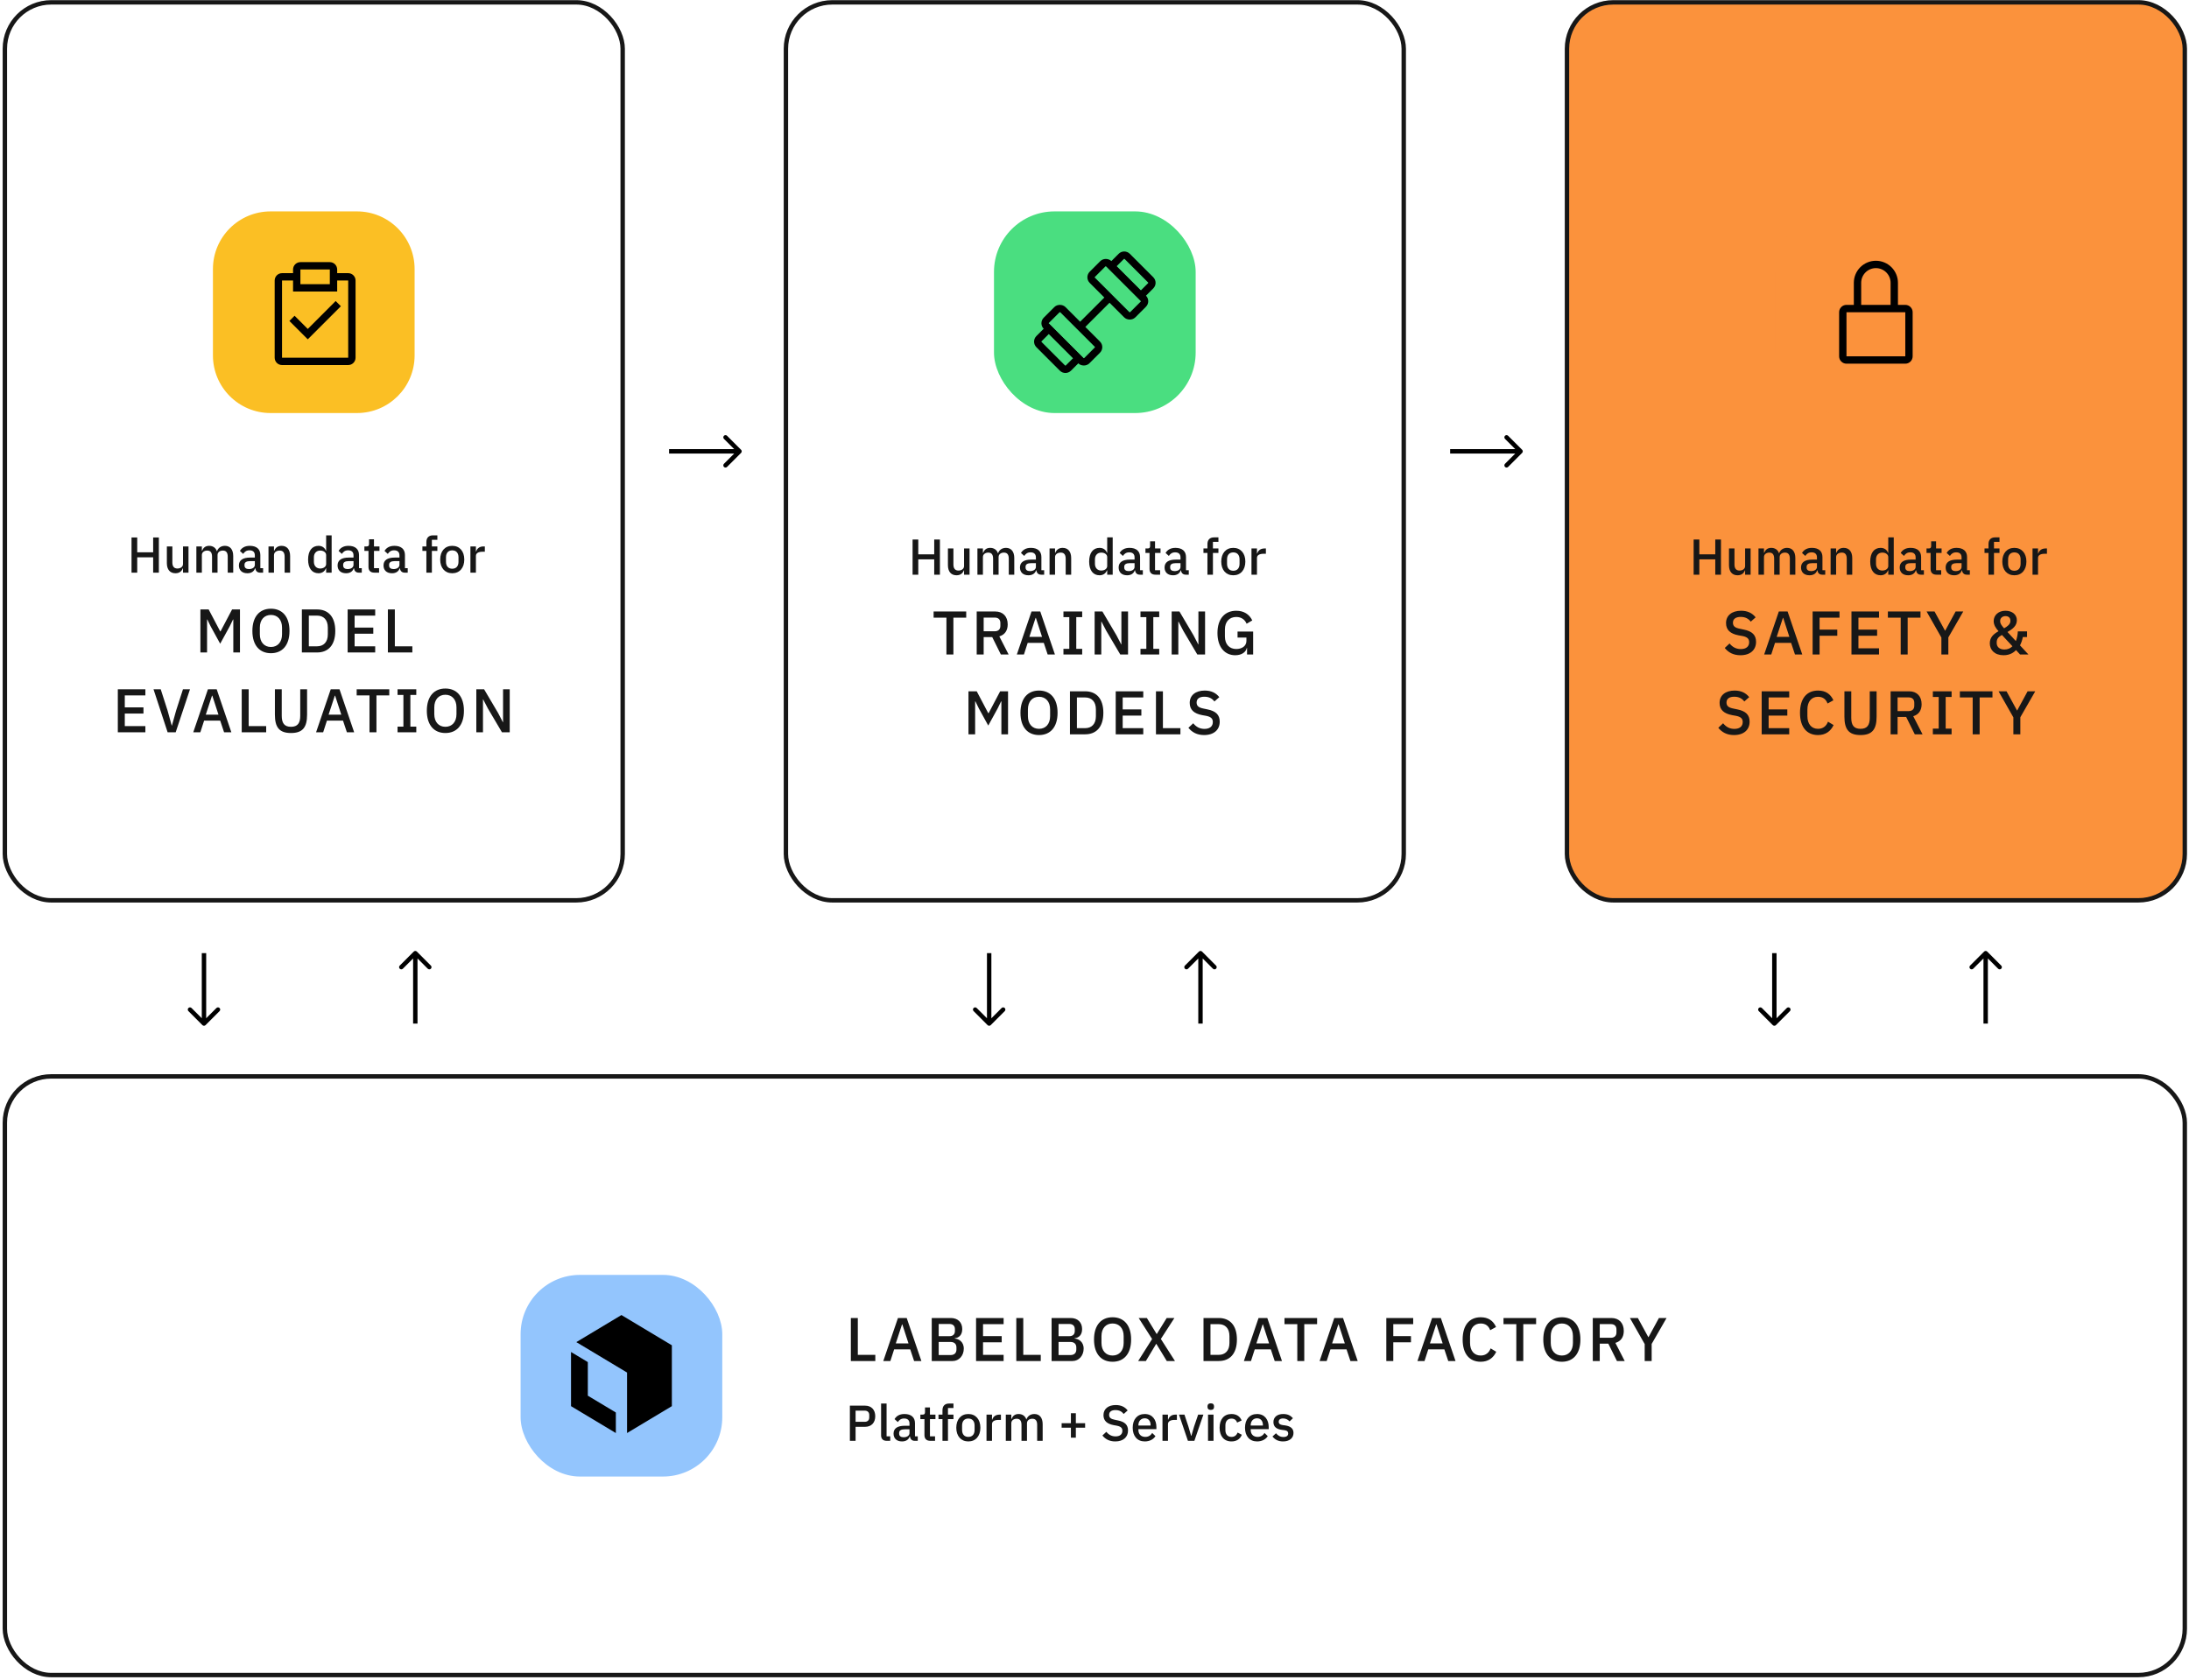 <svg width="521" height="400" viewBox="0 0 521 400" fill="none" xmlns="http://www.w3.org/2000/svg">
<rect x="1.157" y="0.561" width="147.046" height="213.759" rx="11.043" stroke="#171717" stroke-width="1.048"/>
<path d="M84.96 50.324H64.4C56.822 50.324 50.68 56.466 50.68 64.043V84.603C50.68 92.181 56.822 98.323 64.4 98.323H84.96C92.537 98.323 98.68 92.181 98.68 84.603V64.043C98.68 56.466 92.537 50.324 84.96 50.324Z" fill="#FBBF24"/>
<path fill-rule="evenodd" clip-rule="evenodd" d="M80.25 65.025H82.875C83.339 65.025 83.784 65.209 84.112 65.537C84.441 65.865 84.625 66.311 84.625 66.775V85.15C84.625 85.614 84.441 86.059 84.112 86.387C83.784 86.715 83.339 86.9 82.875 86.9H67.125C66.661 86.9 66.216 86.715 65.887 86.387C65.559 86.059 65.375 85.614 65.375 85.15V66.775C65.375 66.311 65.559 65.865 65.887 65.537C66.216 65.209 66.661 65.025 67.125 65.025H69.75V64.15C69.75 63.685 69.934 63.24 70.262 62.912C70.591 62.584 71.036 62.4 71.5 62.4H78.5C78.964 62.4 79.409 62.584 79.737 62.912C80.066 63.24 80.25 63.685 80.25 64.15V65.025ZM78.5 64.15H71.5V67.65H78.5V64.15ZM67.125 85.15H82.875V66.775H80.25V69.4H69.75V66.775H67.125V85.15ZM70.109 75.166L73.25 78.307L79.891 71.657L81.125 72.9L73.25 80.775L68.875 76.4L70.109 75.166Z" fill="black"/>
<path d="M36.453 136.317V132.669H32.661V136.317H31.305V127.941H32.661V131.469H36.453V127.941H37.809V136.317H36.453ZM43.555 136.317V135.285H43.507C43.279 135.897 42.787 136.461 41.755 136.461C40.471 136.461 39.715 135.585 39.715 134.049V130.077H41.023V133.881C41.023 134.829 41.419 135.333 42.223 135.333C42.895 135.333 43.555 134.985 43.555 134.253V130.077H44.863V136.317H43.555ZM48.044 136.317H46.736V130.077H48.044V131.109H48.104C48.356 130.461 48.824 129.933 49.772 129.933C50.612 129.933 51.32 130.341 51.62 131.205H51.656C51.884 130.509 52.532 129.933 53.54 129.933C54.776 129.933 55.508 130.821 55.508 132.357V136.317H54.2V132.513C54.2 131.553 53.84 131.061 53.048 131.061C52.388 131.061 51.776 131.409 51.776 132.129V136.317H50.468V132.513C50.468 131.541 50.096 131.061 49.328 131.061C48.68 131.061 48.044 131.409 48.044 132.129V136.317ZM62.622 136.317H61.89C61.206 136.317 60.846 135.885 60.762 135.273H60.702C60.462 136.053 59.79 136.461 58.878 136.461C57.594 136.461 56.862 135.729 56.862 134.601C56.862 133.365 57.786 132.729 59.526 132.729H60.654V132.201C60.654 131.445 60.246 131.001 59.37 131.001C58.638 131.001 58.194 131.361 57.882 131.853L57.102 131.145C57.51 130.449 58.242 129.933 59.454 129.933C61.062 129.933 61.962 130.725 61.962 132.117V135.249H62.622V136.317ZM59.25 135.465C60.054 135.465 60.654 135.081 60.654 134.469V133.569H59.55C58.638 133.569 58.194 133.869 58.194 134.409V134.625C58.194 135.177 58.602 135.465 59.25 135.465ZM65.212 136.317H63.904V130.077H65.212V131.109H65.272C65.536 130.437 66.064 129.933 67.024 129.933C68.296 129.933 69.052 130.821 69.052 132.357V136.317H67.744V132.525C67.744 131.553 67.372 131.061 66.568 131.061C65.884 131.061 65.212 131.409 65.212 132.141V136.317ZM77.625 136.317V135.285H77.565C77.301 136.017 76.641 136.461 75.813 136.461C74.241 136.461 73.329 135.249 73.329 133.197C73.329 131.145 74.241 129.933 75.813 129.933C76.641 129.933 77.301 130.365 77.565 131.109H77.625V127.437H78.933V136.317H77.625ZM76.209 135.333C77.001 135.333 77.625 134.901 77.625 134.265V132.129C77.625 131.493 77.001 131.061 76.209 131.061C75.309 131.061 74.709 131.697 74.709 132.657V133.737C74.709 134.697 75.309 135.333 76.209 135.333ZM86.106 136.317H85.374C84.691 136.317 84.331 135.885 84.246 135.273H84.186C83.947 136.053 83.275 136.461 82.362 136.461C81.079 136.461 80.347 135.729 80.347 134.601C80.347 133.365 81.27 132.729 83.01 132.729H84.138V132.201C84.138 131.445 83.731 131.001 82.855 131.001C82.123 131.001 81.678 131.361 81.367 131.853L80.587 131.145C80.995 130.449 81.727 129.933 82.939 129.933C84.546 129.933 85.447 130.725 85.447 132.117V135.249H86.106V136.317ZM82.734 135.465C83.538 135.465 84.138 135.081 84.138 134.469V133.569H83.034C82.123 133.569 81.678 133.869 81.678 134.409V134.625C81.678 135.177 82.087 135.465 82.734 135.465ZM90.221 136.317H89.081C88.181 136.317 87.701 135.813 87.701 134.961V131.145H86.729V130.077H87.257C87.689 130.077 87.833 129.897 87.833 129.465V128.373H89.009V130.077H90.317V131.145H89.009V135.249H90.221V136.317ZM97.04 136.317H96.308C95.624 136.317 95.264 135.885 95.18 135.273H95.12C94.88 136.053 94.208 136.461 93.296 136.461C92.012 136.461 91.28 135.729 91.28 134.601C91.28 133.365 92.204 132.729 93.944 132.729H95.072V132.201C95.072 131.445 94.664 131.001 93.788 131.001C93.056 131.001 92.612 131.361 92.3 131.853L91.52 131.145C91.928 130.449 92.66 129.933 93.872 129.933C95.48 129.933 96.38 130.725 96.38 132.117V135.249H97.04V136.317ZM93.668 135.465C94.472 135.465 95.072 135.081 95.072 134.469V133.569H93.968C93.056 133.569 92.612 133.869 92.612 134.409V134.625C92.612 135.177 93.02 135.465 93.668 135.465ZM101.482 136.317V131.145H100.534V130.077H101.482V129.045C101.482 128.037 102.022 127.437 103.066 127.437H104.098V128.505H102.79V130.077H104.098V131.145H102.79V136.317H101.482ZM107.637 136.461C105.897 136.461 104.769 135.189 104.769 133.197C104.769 131.205 105.897 129.933 107.637 129.933C109.377 129.933 110.505 131.205 110.505 133.197C110.505 135.189 109.377 136.461 107.637 136.461ZM107.637 135.381C108.525 135.381 109.125 134.829 109.125 133.725V132.669C109.125 131.565 108.525 131.013 107.637 131.013C106.749 131.013 106.149 131.565 106.149 132.669V133.725C106.149 134.829 106.749 135.381 107.637 135.381ZM113.271 136.317H111.963V130.077H113.271V131.277H113.331C113.511 130.641 114.051 130.077 115.047 130.077H115.395V131.337H114.879C113.847 131.337 113.271 131.685 113.271 132.333V136.317ZM47.697 155.317V145.077H49.662L52.406 150.285H52.494L55.237 145.077H57.115V155.317H55.53V147.483H55.457L54.65 149.141L52.406 153.234L50.161 149.141L49.354 147.483H49.281V155.317H47.697ZM64.486 155.493C61.816 155.493 60.07 153.645 60.07 150.197C60.07 146.75 61.816 144.901 64.486 144.901C67.155 144.901 68.901 146.75 68.901 150.197C68.901 153.645 67.155 155.493 64.486 155.493ZM64.486 154.011C66.07 154.011 67.126 152.867 67.126 151.004V149.39C67.126 147.527 66.07 146.383 64.486 146.383C62.901 146.383 61.845 147.527 61.845 149.39V151.004C61.845 152.867 62.901 154.011 64.486 154.011ZM71.848 155.317V145.077H75.472C78.083 145.077 79.799 146.779 79.799 150.197C79.799 153.615 78.083 155.317 75.472 155.317H71.848ZM73.506 153.85H75.472C76.998 153.85 78.024 152.867 78.024 151.019V149.376C78.024 147.527 76.998 146.544 75.472 146.544H73.506V153.85ZM89.3 155.317H82.742V145.077H89.3V146.544H84.4V149.39H88.845V150.857H84.4V153.85H89.3V155.317ZM98.142 155.317H92.318V145.077H93.976V153.85H98.142V155.317ZM34.601 174.317H28.043V164.077H34.601V165.544H29.701V168.39H34.146V169.857H29.701V172.85H34.601V174.317ZM41.817 174.317H39.895L36.536 164.077H38.252L39.88 169.138L40.863 172.703H40.922L41.919 169.138L43.548 164.077H45.22L41.817 174.317ZM55.064 174.317H53.333L52.409 171.544H48.58L47.685 174.317H45.998L49.49 164.077H51.573L55.064 174.317ZM51.998 170.121L50.532 165.603H50.458L48.977 170.121H51.998ZM63.354 174.317H57.531V164.077H59.188V172.85H63.354V174.317ZM65.429 164.077H67.057V170.385C67.057 172.116 67.659 173.011 69.258 173.011C70.857 173.011 71.458 172.116 71.458 170.385V164.077H73.087V170.121C73.087 173.114 72.06 174.493 69.258 174.493C66.456 174.493 65.429 173.114 65.429 170.121V164.077ZM84.294 174.317H82.563L81.639 171.544H77.81L76.915 174.317H75.228L78.719 164.077H80.802L84.294 174.317ZM81.228 170.121L79.761 165.603H79.688L78.206 170.121H81.228ZM87.942 174.317V165.544H84.891V164.077H92.651V165.544H89.6V174.317H87.942ZM99.081 174.317H94.621V172.967H96.014V165.427H94.621V164.077H99.081V165.427H97.672V172.967H99.081V174.317ZM106.005 174.493C103.335 174.493 101.589 172.645 101.589 169.197C101.589 165.75 103.335 163.901 106.005 163.901C108.675 163.901 110.42 165.75 110.42 169.197C110.42 172.645 108.675 174.493 106.005 174.493ZM106.005 173.011C107.589 173.011 108.645 171.867 108.645 170.004V168.39C108.645 166.527 107.589 165.383 106.005 165.383C104.42 165.383 103.364 166.527 103.364 168.39V170.004C103.364 171.867 104.42 173.011 106.005 173.011ZM119.47 174.317L116.126 168.654L114.996 166.483H114.952V174.317H113.368V164.077H115.216L118.561 169.74L119.69 171.911H119.734V164.077H121.319V174.317H119.47Z" fill="#171717"/>
<path d="M176.382 107.81C176.587 107.606 176.587 107.274 176.382 107.07L173.048 103.735C172.843 103.531 172.512 103.531 172.307 103.735C172.102 103.94 172.102 104.272 172.307 104.476L175.271 107.44L172.307 110.404C172.102 110.608 172.102 110.94 172.307 111.145C172.512 111.349 172.843 111.349 173.048 111.145L176.382 107.81ZM159.246 107.964L176.012 107.964L176.012 106.916L159.246 106.916L159.246 107.964Z" fill="black"/>
<rect x="187.055" y="0.561" width="147.047" height="213.759" rx="11.043" stroke="#171717" stroke-width="1.048"/>
<rect x="236.578" y="50.324" width="48" height="48" rx="14.4" fill="#4ADE80"/>
<rect x="259.266" y="66.011" width="5.568" height="13.612" rx="1" transform="rotate(-45 259.266 66.011)" stroke="black" stroke-width="1.75"/>
<rect x="261.891" y="82.636" width="5.568" height="13.612" rx="1" transform="rotate(135 261.891 82.636)" stroke="black" stroke-width="1.75"/>
<path d="M268.285 61.031C267.895 60.64 267.261 60.64 266.871 61.031L264.516 63.386L271.516 70.386L273.871 68.031C274.261 67.64 274.261 67.007 273.871 66.617L268.285 61.031Z" stroke="black" stroke-width="1.75"/>
<path d="M252.871 87.617C253.261 88.007 253.895 88.007 254.285 87.617L256.641 85.261L249.641 78.261L247.285 80.617C246.895 81.007 246.895 81.64 247.285 82.031L252.871 87.617Z" stroke="black" stroke-width="1.75"/>
<path d="M257.078 77.823L263.859 71.042" stroke="black" stroke-width="1.75"/>
<path d="M222.351 136.801V133.153H218.559V136.801H217.203V128.425H218.559V131.953H222.351V128.425H223.707V136.801H222.351ZM229.453 136.801V135.769H229.405C229.177 136.381 228.685 136.945 227.653 136.945C226.369 136.945 225.613 136.069 225.613 134.533V130.561H226.921V134.365C226.921 135.313 227.317 135.817 228.121 135.817C228.793 135.817 229.453 135.469 229.453 134.737V130.561H230.761V136.801H229.453ZM233.942 136.801H232.634V130.561H233.942V131.593H234.002C234.254 130.945 234.722 130.417 235.67 130.417C236.51 130.417 237.218 130.825 237.518 131.689H237.554C237.782 130.993 238.43 130.417 239.438 130.417C240.674 130.417 241.406 131.305 241.406 132.841V136.801H240.098V132.997C240.098 132.037 239.738 131.545 238.946 131.545C238.286 131.545 237.674 131.893 237.674 132.613V136.801H236.366V132.997C236.366 132.025 235.994 131.545 235.226 131.545C234.578 131.545 233.942 131.893 233.942 132.613V136.801ZM248.52 136.801H247.788C247.104 136.801 246.744 136.369 246.66 135.757H246.6C246.36 136.537 245.688 136.945 244.776 136.945C243.492 136.945 242.76 136.213 242.76 135.085C242.76 133.849 243.684 133.213 245.424 133.213H246.552V132.685C246.552 131.929 246.144 131.485 245.268 131.485C244.536 131.485 244.092 131.845 243.78 132.337L243 131.629C243.408 130.933 244.14 130.417 245.352 130.417C246.96 130.417 247.86 131.209 247.86 132.601V135.733H248.52V136.801ZM245.148 135.949C245.952 135.949 246.552 135.565 246.552 134.953V134.053H245.448C244.536 134.053 244.092 134.353 244.092 134.893V135.109C244.092 135.661 244.5 135.949 245.148 135.949ZM251.11 136.801H249.802V130.561H251.11V131.593H251.17C251.434 130.921 251.962 130.417 252.922 130.417C254.194 130.417 254.95 131.305 254.95 132.841V136.801H253.642V133.009C253.642 132.037 253.27 131.545 252.466 131.545C251.782 131.545 251.11 131.893 251.11 132.625V136.801ZM263.523 136.801V135.769H263.463C263.199 136.501 262.539 136.945 261.711 136.945C260.139 136.945 259.227 135.733 259.227 133.681C259.227 131.629 260.139 130.417 261.711 130.417C262.539 130.417 263.199 130.849 263.463 131.593H263.523V127.921H264.831V136.801H263.523ZM262.107 135.817C262.899 135.817 263.523 135.385 263.523 134.749V132.613C263.523 131.977 262.899 131.545 262.107 131.545C261.207 131.545 260.607 132.181 260.607 133.141V134.221C260.607 135.181 261.207 135.817 262.107 135.817ZM272.005 136.801H271.273C270.589 136.801 270.229 136.369 270.145 135.757H270.085C269.845 136.537 269.173 136.945 268.261 136.945C266.977 136.945 266.245 136.213 266.245 135.085C266.245 133.849 267.169 133.213 268.909 133.213H270.037V132.685C270.037 131.929 269.629 131.485 268.753 131.485C268.021 131.485 267.577 131.845 267.265 132.337L266.485 131.629C266.893 130.933 267.625 130.417 268.837 130.417C270.445 130.417 271.345 131.209 271.345 132.601V135.733H272.005V136.801ZM268.633 135.949C269.437 135.949 270.037 135.565 270.037 134.953V134.053H268.933C268.021 134.053 267.577 134.353 267.577 134.893V135.109C267.577 135.661 267.985 135.949 268.633 135.949ZM276.119 136.801H274.979C274.079 136.801 273.599 136.297 273.599 135.445V131.629H272.627V130.561H273.155C273.587 130.561 273.731 130.381 273.731 129.949V128.857H274.907V130.561H276.215V131.629H274.907V135.733H276.119V136.801ZM282.938 136.801H282.206C281.522 136.801 281.162 136.369 281.078 135.757H281.018C280.778 136.537 280.106 136.945 279.194 136.945C277.91 136.945 277.178 136.213 277.178 135.085C277.178 133.849 278.102 133.213 279.842 133.213H280.97V132.685C280.97 131.929 280.562 131.485 279.686 131.485C278.954 131.485 278.51 131.845 278.198 132.337L277.418 131.629C277.826 130.933 278.558 130.417 279.77 130.417C281.378 130.417 282.278 131.209 282.278 132.601V135.733H282.938V136.801ZM279.566 135.949C280.37 135.949 280.97 135.565 280.97 134.953V134.053H279.866C278.954 134.053 278.51 134.353 278.51 134.893V135.109C278.51 135.661 278.918 135.949 279.566 135.949ZM287.38 136.801V131.629H286.432V130.561H287.38V129.529C287.38 128.521 287.92 127.921 288.964 127.921H289.996V128.989H288.688V130.561H289.996V131.629H288.688V136.801H287.38ZM293.535 136.945C291.795 136.945 290.667 135.673 290.667 133.681C290.667 131.689 291.795 130.417 293.535 130.417C295.275 130.417 296.403 131.689 296.403 133.681C296.403 135.673 295.275 136.945 293.535 136.945ZM293.535 135.865C294.423 135.865 295.023 135.313 295.023 134.209V133.153C295.023 132.049 294.423 131.497 293.535 131.497C292.647 131.497 292.047 132.049 292.047 133.153V134.209C292.047 135.313 292.647 135.865 293.535 135.865ZM299.169 136.801H297.861V130.561H299.169V131.761H299.229C299.409 131.125 299.949 130.561 300.945 130.561H301.293V131.821H300.777C299.745 131.821 299.169 132.169 299.169 132.817V136.801ZM225.258 155.801V147.029H222.207V145.562H229.967V147.029H226.916V155.801H225.258ZM234.121 151.664V155.801H232.463V145.562H236.879C238.712 145.562 239.842 146.75 239.842 148.642C239.842 150.095 239.152 151.107 237.847 151.488L240.062 155.801H238.214L236.16 151.664H234.121ZM234.121 150.271H236.761C237.597 150.271 238.096 149.816 238.096 148.994V148.29C238.096 147.469 237.597 147.014 236.761 147.014H234.121V150.271ZM251.083 155.801H249.352L248.428 153.029H244.599L243.704 155.801H242.017L245.508 145.562H247.591L251.083 155.801ZM248.017 151.606L246.55 147.087H246.477L244.995 151.606H248.017ZM257.568 155.801H253.109V154.451H254.503V146.911H253.109V145.562H257.568V146.911H256.16V154.451H257.568V155.801ZM266.635 155.801L263.29 150.139L262.16 147.967H262.116V155.801H260.532V145.562H262.38L265.725 151.224L266.855 153.395H266.899V145.562H268.483V155.801H266.635ZM275.904 155.801H271.444V154.451H272.838V146.911H271.444V145.562H275.904V146.911H274.496V154.451H275.904V155.801ZM284.97 155.801L281.625 150.139L280.496 147.967H280.452V155.801H278.867V145.562H280.716L284.061 151.224L285.19 153.395H285.234V145.562H286.818V155.801H284.97ZM296.807 155.801V154.246H296.748C296.542 155.229 295.545 155.977 293.99 155.977C291.555 155.977 289.765 154.114 289.765 150.681C289.765 147.263 291.555 145.386 294.239 145.386C296.073 145.386 297.349 146.251 298.053 147.689L296.704 148.481C296.308 147.527 295.486 146.867 294.239 146.867C292.626 146.867 291.54 147.967 291.54 149.845V151.518C291.54 153.395 292.626 154.495 294.239 154.495C295.53 154.495 296.66 153.835 296.66 152.559V151.767H294.547V150.344H298.259V155.801H296.807ZM230.504 174.801V164.562H232.47L235.213 169.769H235.301L238.045 164.562H239.922V174.801H238.338V166.967H238.265L237.458 168.625L235.213 172.718L232.969 168.625L232.162 166.967H232.089V174.801H230.504ZM247.293 174.977C244.623 174.977 242.878 173.129 242.878 169.681C242.878 166.234 244.623 164.386 247.293 164.386C249.963 164.386 251.709 166.234 251.709 169.681C251.709 173.129 249.963 174.977 247.293 174.977ZM247.293 173.495C248.877 173.495 249.934 172.351 249.934 170.488V168.875C249.934 167.011 248.877 165.867 247.293 165.867C245.709 165.867 244.653 167.011 244.653 168.875V170.488C244.653 172.351 245.709 173.495 247.293 173.495ZM254.656 174.801V164.562H258.28C260.891 164.562 262.607 166.263 262.607 169.681C262.607 173.099 260.891 174.801 258.28 174.801H254.656ZM256.314 173.334H258.28C259.805 173.334 260.832 172.351 260.832 170.503V168.86C260.832 167.011 259.805 166.029 258.28 166.029H256.314V173.334ZM272.107 174.801H265.55V164.562H272.107V166.029H267.208V168.875H271.653V170.341H267.208V173.334H272.107V174.801ZM280.95 174.801H275.126V164.562H276.784V173.334H280.95V174.801ZM286.593 174.977C284.877 174.977 283.703 174.302 282.853 173.246L283.997 172.175C284.716 173.055 285.566 173.51 286.681 173.51C287.987 173.51 288.662 172.865 288.662 171.882C288.662 171.09 288.251 170.635 287.063 170.4L286.153 170.239C284.173 169.872 283.161 168.948 283.161 167.32C283.161 165.5 284.569 164.386 286.74 164.386C288.28 164.386 289.41 164.943 290.202 165.955L289.043 166.982C288.515 166.293 287.782 165.853 286.652 165.853C285.478 165.853 284.804 166.337 284.804 167.232C284.804 168.082 285.332 168.449 286.432 168.669L287.341 168.86C289.381 169.256 290.305 170.165 290.305 171.794C290.305 173.701 288.94 174.977 286.593 174.977Z" fill="#171717"/>
<path d="M362.281 107.81C362.485 107.606 362.485 107.274 362.281 107.07L358.946 103.735C358.742 103.531 358.41 103.531 358.205 103.735C358.001 103.94 358.001 104.272 358.205 104.476L361.169 107.44L358.205 110.404C358.001 110.608 358.001 110.94 358.205 111.145C358.41 111.349 358.742 111.349 358.946 111.145L362.281 107.81ZM345.145 107.964L361.91 107.964L361.91 106.916L345.145 106.916L345.145 107.964Z" fill="black"/>
<rect x="372.953" y="0.561" width="147.047" height="213.759" rx="11.043" fill="#FB923C"/>
<rect x="372.953" y="0.561" width="147.047" height="213.759" rx="11.043" stroke="#171717" stroke-width="1.048"/>
<rect x="422.477" y="50.324" width="48" height="48" rx="14.4" fill="#FB923C"/>
<path d="M453.477 72.574H451.727V67.324C451.727 65.931 451.173 64.596 450.189 63.611C449.204 62.627 447.869 62.074 446.477 62.074C445.084 62.074 443.749 62.627 442.764 63.611C441.78 64.596 441.227 65.931 441.227 67.324V72.574H439.477C439.012 72.574 438.567 72.758 438.239 73.086C437.911 73.414 437.727 73.859 437.727 74.324V84.824C437.727 85.288 437.911 85.733 438.239 86.061C438.567 86.389 439.012 86.574 439.477 86.574H453.477C453.941 86.574 454.386 86.389 454.714 86.061C455.042 85.733 455.227 85.288 455.227 84.824V74.324C455.227 73.859 455.042 73.414 454.714 73.086C454.386 72.758 453.941 72.574 453.477 72.574ZM442.977 67.324C442.977 66.395 443.345 65.505 444.002 64.849C444.658 64.192 445.548 63.824 446.477 63.824C447.405 63.824 448.295 64.192 448.951 64.849C449.608 65.505 449.977 66.395 449.977 67.324V72.574H442.977V67.324ZM453.477 84.824H439.477V74.324H453.477V84.824Z" fill="black"/>
<path d="M408.249 136.801V133.153H404.457V136.801H403.101V128.425H404.457V131.953H408.249V128.425H409.605V136.801H408.249ZM415.352 136.801V135.769H415.304C415.076 136.381 414.584 136.945 413.552 136.945C412.268 136.945 411.512 136.069 411.512 134.533V130.561H412.82V134.365C412.82 135.313 413.216 135.817 414.02 135.817C414.692 135.817 415.352 135.469 415.352 134.737V130.561H416.66V136.801H415.352ZM419.841 136.801H418.533V130.561H419.841V131.593H419.901C420.153 130.945 420.621 130.417 421.569 130.417C422.409 130.417 423.117 130.825 423.417 131.689H423.453C423.681 130.993 424.329 130.417 425.337 130.417C426.573 130.417 427.305 131.305 427.305 132.841V136.801H425.997V132.997C425.997 132.037 425.637 131.545 424.845 131.545C424.185 131.545 423.573 131.893 423.573 132.613V136.801H422.265V132.997C422.265 132.025 421.893 131.545 421.125 131.545C420.477 131.545 419.841 131.893 419.841 132.613V136.801ZM434.419 136.801H433.687C433.003 136.801 432.643 136.369 432.559 135.757H432.499C432.259 136.537 431.587 136.945 430.675 136.945C429.391 136.945 428.659 136.213 428.659 135.085C428.659 133.849 429.583 133.213 431.323 133.213H432.451V132.685C432.451 131.929 432.043 131.485 431.167 131.485C430.435 131.485 429.991 131.845 429.679 132.337L428.899 131.629C429.307 130.933 430.039 130.417 431.251 130.417C432.859 130.417 433.759 131.209 433.759 132.601V135.733H434.419V136.801ZM431.047 135.949C431.851 135.949 432.451 135.565 432.451 134.953V134.053H431.347C430.435 134.053 429.991 134.353 429.991 134.893V135.109C429.991 135.661 430.399 135.949 431.047 135.949ZM437.009 136.801H435.701V130.561H437.009V131.593H437.069C437.333 130.921 437.861 130.417 438.821 130.417C440.093 130.417 440.849 131.305 440.849 132.841V136.801H439.541V133.009C439.541 132.037 439.169 131.545 438.365 131.545C437.681 131.545 437.009 131.893 437.009 132.625V136.801ZM449.421 136.801V135.769H449.361C449.097 136.501 448.437 136.945 447.609 136.945C446.037 136.945 445.125 135.733 445.125 133.681C445.125 131.629 446.037 130.417 447.609 130.417C448.437 130.417 449.097 130.849 449.361 131.593H449.421V127.921H450.729V136.801H449.421ZM448.005 135.817C448.797 135.817 449.421 135.385 449.421 134.749V132.613C449.421 131.977 448.797 131.545 448.005 131.545C447.105 131.545 446.505 132.181 446.505 133.141V134.221C446.505 135.181 447.105 135.817 448.005 135.817ZM457.903 136.801H457.171C456.487 136.801 456.127 136.369 456.043 135.757H455.983C455.743 136.537 455.071 136.945 454.159 136.945C452.875 136.945 452.143 136.213 452.143 135.085C452.143 133.849 453.067 133.213 454.807 133.213H455.935V132.685C455.935 131.929 455.527 131.485 454.651 131.485C453.919 131.485 453.475 131.845 453.163 132.337L452.383 131.629C452.791 130.933 453.523 130.417 454.735 130.417C456.343 130.417 457.243 131.209 457.243 132.601V135.733H457.903V136.801ZM454.531 135.949C455.335 135.949 455.935 135.565 455.935 134.953V134.053H454.831C453.919 134.053 453.475 134.353 453.475 134.893V135.109C453.475 135.661 453.883 135.949 454.531 135.949ZM462.018 136.801H460.878C459.978 136.801 459.498 136.297 459.498 135.445V131.629H458.526V130.561H459.054C459.486 130.561 459.63 130.381 459.63 129.949V128.857H460.806V130.561H462.114V131.629H460.806V135.733H462.018V136.801ZM468.837 136.801H468.105C467.421 136.801 467.061 136.369 466.977 135.757H466.917C466.677 136.537 466.005 136.945 465.093 136.945C463.809 136.945 463.077 136.213 463.077 135.085C463.077 133.849 464.001 133.213 465.741 133.213H466.869V132.685C466.869 131.929 466.461 131.485 465.585 131.485C464.853 131.485 464.409 131.845 464.097 132.337L463.317 131.629C463.725 130.933 464.457 130.417 465.669 130.417C467.277 130.417 468.177 131.209 468.177 132.601V135.733H468.837V136.801ZM465.465 135.949C466.269 135.949 466.869 135.565 466.869 134.953V134.053H465.765C464.853 134.053 464.409 134.353 464.409 134.893V135.109C464.409 135.661 464.817 135.949 465.465 135.949ZM473.279 136.801V131.629H472.331V130.561H473.279V129.529C473.279 128.521 473.819 127.921 474.863 127.921H475.895V128.989H474.587V130.561H475.895V131.629H474.587V136.801H473.279ZM479.434 136.945C477.694 136.945 476.566 135.673 476.566 133.681C476.566 131.689 477.694 130.417 479.434 130.417C481.174 130.417 482.302 131.689 482.302 133.681C482.302 135.673 481.174 136.945 479.434 136.945ZM479.434 135.865C480.322 135.865 480.922 135.313 480.922 134.209V133.153C480.922 132.049 480.322 131.497 479.434 131.497C478.546 131.497 477.946 132.049 477.946 133.153V134.209C477.946 135.313 478.546 135.865 479.434 135.865ZM485.067 136.801H483.759V130.561H485.067V131.761H485.127C485.307 131.125 485.847 130.561 486.843 130.561H487.191V131.821H486.675C485.643 131.821 485.067 132.169 485.067 132.817V136.801ZM414.244 155.977C412.528 155.977 411.354 155.302 410.503 154.246L411.647 153.175C412.366 154.055 413.217 154.51 414.332 154.51C415.637 154.51 416.312 153.865 416.312 152.882C416.312 152.09 415.902 151.635 414.713 151.4L413.804 151.239C411.823 150.872 410.811 149.948 410.811 148.32C410.811 146.5 412.219 145.386 414.391 145.386C415.931 145.386 417.06 145.943 417.853 146.955L416.694 147.982C416.166 147.293 415.432 146.853 414.303 146.853C413.129 146.853 412.454 147.337 412.454 148.232C412.454 149.082 412.982 149.449 414.082 149.669L414.992 149.86C417.031 150.256 417.955 151.165 417.955 152.794C417.955 154.701 416.591 155.977 414.244 155.977ZM428.953 155.801H427.222L426.297 153.029H422.469L421.574 155.801H419.887L423.378 145.562H425.461L428.953 155.801ZM425.887 151.606L424.42 147.087H424.346L422.865 151.606H425.887ZM433.076 155.801H431.419V145.562H437.815V147.029H433.076V149.875H437.287V151.341H433.076V155.801ZM447.223 155.801H440.665V145.562H447.223V147.029H442.323V149.875H446.768V151.341H442.323V154.334H447.223V155.801ZM452.383 155.801V147.029H449.332V145.562H457.092V147.029H454.041V155.801H452.383ZM463.723 155.801H462.066V151.767L458.545 145.562H460.437L462.931 150.124H462.975L465.454 145.562H467.274L463.723 151.738V155.801ZM480.792 155.801L479.838 154.76C479.325 155.273 478.43 155.977 476.875 155.977C474.748 155.977 473.589 154.73 473.589 153.131C473.589 151.664 474.557 150.887 475.672 150.256C475.027 149.566 474.513 148.76 474.513 147.85C474.513 146.471 475.628 145.386 477.315 145.386C478.9 145.386 480.029 146.28 480.029 147.645C480.029 148.98 479.017 149.742 477.799 150.447L479.794 152.603C480.073 151.899 480.22 151.092 480.264 150.3H482.45V151.65H481.452C481.305 152.398 481.071 153.073 480.777 153.63L482.787 155.801H480.792ZM477.315 146.662C476.611 146.662 476.054 147.117 476.054 147.806V147.923C476.054 148.422 476.391 148.906 476.992 149.566C477.814 149.112 478.489 148.569 478.489 147.85V147.733C478.489 147.043 478.019 146.662 477.315 146.662ZM477.066 154.613C477.887 154.613 478.503 154.319 478.973 153.835L476.479 151.151C475.746 151.562 475.232 152.002 475.232 152.882V153.073C475.232 153.997 475.922 154.613 477.066 154.613ZM412.711 174.977C410.995 174.977 409.821 174.302 408.97 173.246L410.114 172.175C410.833 173.055 411.684 173.51 412.799 173.51C414.105 173.51 414.779 172.865 414.779 171.882C414.779 171.09 414.369 170.635 413.18 170.4L412.271 170.239C410.29 169.872 409.278 168.948 409.278 167.32C409.278 165.5 410.687 164.386 412.858 164.386C414.398 164.386 415.528 164.943 416.32 165.955L415.161 166.982C414.633 166.293 413.899 165.853 412.77 165.853C411.596 165.853 410.921 166.337 410.921 167.232C410.921 168.082 411.449 168.449 412.55 168.669L413.459 168.86C415.498 169.256 416.422 170.165 416.422 171.794C416.422 173.701 415.058 174.977 412.711 174.977ZM425.85 174.801H419.293V164.562H425.85V166.029H420.95V168.875H425.395V170.341H420.95V173.334H425.85V174.801ZM432.712 174.977C430.042 174.977 428.414 173.114 428.414 169.681C428.414 166.249 430.042 164.386 432.712 164.386C434.487 164.386 435.675 165.178 436.365 166.703L434.971 167.466C434.619 166.498 433.9 165.867 432.712 165.867C431.142 165.867 430.174 167.011 430.174 168.904V170.459C430.174 172.351 431.142 173.495 432.712 173.495C433.93 173.495 434.707 172.791 435.074 171.794L436.409 172.601C435.719 174.082 434.487 174.977 432.712 174.977ZM438.988 164.562H440.616V170.87C440.616 172.601 441.217 173.495 442.816 173.495C444.415 173.495 445.017 172.601 445.017 170.87V164.562H446.645V170.606C446.645 173.598 445.618 174.977 442.816 174.977C440.015 174.977 438.988 173.598 438.988 170.606V164.562ZM451.641 170.664V174.801H449.983V164.562H454.399C456.233 164.562 457.362 165.75 457.362 167.642C457.362 169.095 456.673 170.107 455.367 170.488L457.582 174.801H455.734L453.68 170.664H451.641ZM451.641 169.271H454.282C455.118 169.271 455.616 168.816 455.616 167.994V167.29C455.616 166.469 455.118 166.014 454.282 166.014H451.641V169.271ZM464.496 174.801H460.036V173.451H461.43V165.911H460.036V164.562H464.496V165.911H463.087V173.451H464.496V174.801ZM469.515 174.801V166.029H466.464V164.562H474.224V166.029H471.173V174.801H469.515ZM480.856 174.801H479.198V170.767L475.677 164.562H477.57L480.063 169.124H480.107L482.587 164.562H484.406L480.856 170.738V174.801Z" fill="#171717"/>
<path d="M48.18 244.029C48.384 244.234 48.716 244.234 48.921 244.029L52.255 240.695C52.46 240.49 52.46 240.159 52.255 239.954C52.05 239.75 51.719 239.75 51.514 239.954L48.55 242.918L45.587 239.954C45.382 239.75 45.05 239.75 44.846 239.954C44.641 240.159 44.641 240.49 44.846 240.695L48.18 244.029ZM48.026 226.893L48.026 243.659L49.074 243.659L49.074 226.893L48.026 226.893Z" fill="black"/>
<path d="M99.217 226.523C99.012 226.318 98.681 226.318 98.476 226.523L95.142 229.857C94.937 230.062 94.937 230.393 95.142 230.598C95.346 230.803 95.678 230.803 95.883 230.598L98.847 227.634L101.81 230.598C102.015 230.803 102.347 230.803 102.551 230.598C102.756 230.393 102.756 230.062 102.551 229.857L99.217 226.523ZM99.37 243.659V226.893H98.323V243.659H99.37Z" fill="black"/>
<path d="M235.059 244.029C235.264 244.234 235.596 244.234 235.8 244.029L239.135 240.695C239.339 240.49 239.339 240.159 239.135 239.954C238.93 239.75 238.598 239.75 238.394 239.954L235.43 242.918L232.466 239.954C232.262 239.75 231.93 239.75 231.725 239.954C231.521 240.159 231.521 240.49 231.725 240.695L235.059 244.029ZM234.906 226.893L234.906 243.659L235.954 243.659L235.954 226.893L234.906 226.893Z" fill="black"/>
<path d="M286.097 226.523C285.892 226.318 285.56 226.318 285.356 226.523L282.021 229.857C281.817 230.062 281.817 230.393 282.021 230.598C282.226 230.803 282.558 230.803 282.762 230.598L285.726 227.634L288.69 230.598C288.894 230.803 289.226 230.803 289.431 230.598C289.635 230.393 289.635 230.062 289.431 229.857L286.097 226.523ZM286.25 243.659V226.893H285.202V243.659H286.25Z" fill="black"/>
<path d="M421.939 244.029C422.144 244.234 422.475 244.234 422.68 244.029L426.014 240.695C426.219 240.49 426.219 240.159 426.014 239.954C425.809 239.75 425.478 239.75 425.273 239.954L422.309 242.918L419.346 239.954C419.141 239.75 418.809 239.75 418.605 239.954C418.4 240.159 418.4 240.49 418.605 240.695L421.939 244.029ZM421.785 226.893L421.785 243.659L422.833 243.659L422.833 226.893L421.785 226.893Z" fill="black"/>
<path d="M472.976 226.523C472.771 226.318 472.44 226.318 472.235 226.523L468.901 229.857C468.696 230.062 468.696 230.393 468.901 230.598C469.106 230.803 469.437 230.803 469.642 230.598L472.606 227.634L475.569 230.598C475.774 230.803 476.106 230.803 476.31 230.598C476.515 230.393 476.515 230.062 476.31 229.857L472.976 226.523ZM473.13 243.659V226.893H472.082V243.659H473.13Z" fill="black"/>
<rect x="1.156" y="256.233" width="518.844" height="142.506" rx="11.043" stroke="#171717" stroke-width="1.048"/>
<rect x="123.908" y="303.486" width="48" height="48" rx="14.11" fill="#93C5FD"/>
<path d="M149.242 341.131V326.731L137.167 319.486L147.908 313.041L159.908 320.241V334.731L149.242 341.131Z" fill="black"/>
<path d="M135.908 334.731V321.841L139.908 324.241V332.241L146.575 336.241V341.131L135.908 334.731Z" fill="black"/>
<path d="M208.333 323.986H202.509V313.746H204.167V322.519H208.333V323.986ZM219.296 323.986H217.565L216.64 321.213H212.812L211.917 323.986H210.23L213.721 313.746H215.804L219.296 323.986ZM216.23 319.79L214.763 315.272H214.689L213.208 319.79H216.23ZM221.762 323.986V313.746H226.295C227.982 313.746 229.023 314.788 229.023 316.387C229.023 317.927 228.084 318.485 227.248 318.558V318.646C228.084 318.675 229.39 319.321 229.39 321.037C229.39 322.695 228.26 323.986 226.749 323.986H221.762ZM223.419 319.453V322.563H226.265C227.116 322.563 227.644 322.093 227.644 321.257V320.759C227.644 319.922 227.116 319.453 226.265 319.453H223.419ZM223.419 315.169V318.074H225.987C226.793 318.074 227.277 317.634 227.277 316.856V316.387C227.277 315.609 226.793 315.169 225.987 315.169H223.419ZM238.869 323.986H232.312V313.746H238.869V315.213H233.97V318.059H238.414V319.526H233.97V322.519H238.869V323.986ZM247.712 323.986H241.888V313.746H243.546V322.519H247.712V323.986ZM250.289 323.986V313.746H254.822C256.509 313.746 257.551 314.788 257.551 316.387C257.551 317.927 256.612 318.485 255.776 318.558V318.646C256.612 318.675 257.917 319.321 257.917 321.037C257.917 322.695 256.788 323.986 255.277 323.986H250.289ZM251.947 319.453V322.563H254.793C255.644 322.563 256.172 322.093 256.172 321.257V320.759C256.172 319.922 255.644 319.453 254.793 319.453H251.947ZM251.947 315.169V318.074H254.514C255.321 318.074 255.805 317.634 255.805 316.856V316.387C255.805 315.609 255.321 315.169 254.514 315.169H251.947ZM264.8 324.162C262.13 324.162 260.385 322.313 260.385 318.866C260.385 315.419 262.13 313.57 264.8 313.57C267.47 313.57 269.216 315.419 269.216 318.866C269.216 322.313 267.47 324.162 264.8 324.162ZM264.8 322.68C266.384 322.68 267.441 321.536 267.441 319.673V318.059C267.441 316.196 266.384 315.052 264.8 315.052C263.216 315.052 262.16 316.196 262.16 318.059V319.673C262.16 321.536 263.216 322.68 264.8 322.68ZM270.894 323.986L274.21 318.749L271.012 313.746H272.963L275.295 317.561H275.325L277.686 313.746H279.52L276.293 318.734L279.652 323.986H277.701L275.222 319.908H275.178L272.728 323.986H270.894ZM286.444 323.986V313.746H290.068C292.679 313.746 294.395 315.448 294.395 318.866C294.395 322.284 292.679 323.986 290.068 323.986H286.444ZM288.102 322.519H290.068C291.593 322.519 292.62 321.536 292.62 319.688V318.045C292.62 316.196 291.593 315.213 290.068 315.213H288.102V322.519ZM305.121 323.986H303.39L302.466 321.213H298.637L297.743 323.986H296.056L299.547 313.746H301.63L305.121 323.986ZM302.055 319.79L300.588 315.272H300.515L299.033 319.79H302.055ZM308.769 323.986V315.213H305.718V313.746H313.478V315.213H310.427V323.986H308.769ZM323.142 323.986H321.411L320.486 321.213H316.658L315.763 323.986H314.076L317.567 313.746H319.65L323.142 323.986ZM320.076 319.79L318.609 315.272H318.535L317.054 319.79H320.076ZM331.613 323.986H329.955V313.746H336.351V315.213H331.613V318.059H335.823V319.526H331.613V323.986ZM346.426 323.986H344.695L343.771 321.213H339.942L339.047 323.986H337.36L340.851 313.746H342.934L346.426 323.986ZM343.36 319.79L341.893 315.272H341.82L340.338 319.79H343.36ZM352.42 324.162C349.75 324.162 348.122 322.299 348.122 318.866C348.122 315.433 349.75 313.57 352.42 313.57C354.195 313.57 355.384 314.363 356.073 315.888L354.679 316.651C354.327 315.683 353.609 315.052 352.42 315.052C350.851 315.052 349.882 316.196 349.882 318.089V319.644C349.882 321.536 350.851 322.68 352.42 322.68C353.638 322.68 354.415 321.976 354.782 320.979L356.117 321.785C355.428 323.267 354.195 324.162 352.42 324.162ZM360.896 323.986V315.213H357.845V313.746H365.605V315.213H362.554V323.986H360.896ZM371.733 324.162C369.063 324.162 367.317 322.313 367.317 318.866C367.317 315.419 369.063 313.57 371.733 313.57C374.403 313.57 376.148 315.419 376.148 318.866C376.148 322.313 374.403 324.162 371.733 324.162ZM371.733 322.68C373.317 322.68 374.373 321.536 374.373 319.673V318.059C374.373 316.196 373.317 315.052 371.733 315.052C370.148 315.052 369.092 316.196 369.092 318.059V319.673C369.092 321.536 370.148 322.68 371.733 322.68ZM380.753 319.849V323.986H379.096V313.746H383.511C385.345 313.746 386.474 314.935 386.474 316.827C386.474 318.279 385.785 319.292 384.479 319.673L386.694 323.986H384.846L382.792 319.849H380.753ZM380.753 318.455H383.394C384.23 318.455 384.729 318.001 384.729 317.179V316.475C384.729 315.653 384.23 315.199 383.394 315.199H380.753V318.455ZM393.108 323.986H391.45V319.952L387.929 313.746H389.822L392.316 318.309H392.36L394.839 313.746H396.658L393.108 319.922V323.986ZM203.636 342.986H202.28V334.61H205.88C207.416 334.61 208.316 335.606 208.316 337.13C208.316 338.654 207.416 339.65 205.88 339.65H203.636V342.986ZM203.636 335.798V338.462H205.796C206.48 338.462 206.888 338.09 206.888 337.418V336.842C206.888 336.17 206.48 335.798 205.796 335.798H203.636ZM211.879 342.986H211.039C210.151 342.986 209.707 342.494 209.707 341.69V334.106H211.015V341.918H211.879V342.986ZM218.433 342.986H217.701C217.017 342.986 216.657 342.554 216.573 341.942H216.513C216.273 342.722 215.601 343.13 214.689 343.13C213.405 343.13 212.673 342.398 212.673 341.27C212.673 340.034 213.597 339.398 215.337 339.398H216.465V338.87C216.465 338.114 216.057 337.67 215.181 337.67C214.449 337.67 214.005 338.03 213.693 338.522L212.913 337.814C213.321 337.118 214.053 336.602 215.265 336.602C216.873 336.602 217.773 337.394 217.773 338.786V341.918H218.433V342.986ZM215.061 342.134C215.865 342.134 216.465 341.75 216.465 341.138V340.238H215.361C214.449 340.238 214.005 340.538 214.005 341.078V341.294C214.005 341.846 214.413 342.134 215.061 342.134ZM222.548 342.986H221.408C220.508 342.986 220.028 342.482 220.028 341.63V337.814H219.056V336.746H219.584C220.016 336.746 220.16 336.566 220.16 336.134V335.042H221.336V336.746H222.644V337.814H221.336V341.918H222.548V342.986ZM224.316 342.986V337.814H223.368V336.746H224.316V335.714C224.316 334.706 224.856 334.106 225.9 334.106H226.932V335.174H225.624V336.746H226.932V337.814H225.624V342.986H224.316ZM230.472 343.13C228.732 343.13 227.604 341.858 227.604 339.866C227.604 337.874 228.732 336.602 230.472 336.602C232.212 336.602 233.34 337.874 233.34 339.866C233.34 341.858 232.212 343.13 230.472 343.13ZM230.472 342.05C231.36 342.05 231.96 341.498 231.96 340.394V339.338C231.96 338.234 231.36 337.682 230.472 337.682C229.584 337.682 228.984 338.234 228.984 339.338V340.394C228.984 341.498 229.584 342.05 230.472 342.05ZM236.105 342.986H234.797V336.746H236.105V337.946H236.165C236.345 337.31 236.885 336.746 237.881 336.746H238.229V338.006H237.713C236.681 338.006 236.105 338.354 236.105 339.002V342.986ZM240.699 342.986H239.391V336.746H240.699V337.778H240.759C241.011 337.13 241.479 336.602 242.427 336.602C243.267 336.602 243.975 337.01 244.275 337.874H244.311C244.539 337.178 245.187 336.602 246.195 336.602C247.431 336.602 248.163 337.49 248.163 339.026V342.986H246.855V339.182C246.855 338.222 246.495 337.73 245.703 337.73C245.043 337.73 244.431 338.078 244.431 338.798V342.986H243.123V339.182C243.123 338.21 242.751 337.73 241.983 337.73C241.335 337.73 240.699 338.078 240.699 338.798V342.986ZM256.061 342.23H254.885V339.854H252.677V338.786H254.885V336.41H256.061V338.786H258.269V339.854H256.061V342.23ZM265.444 343.13C264.04 343.13 263.08 342.578 262.384 341.714L263.32 340.838C263.908 341.558 264.604 341.93 265.516 341.93C266.584 341.93 267.136 341.402 267.136 340.598C267.136 339.95 266.8 339.578 265.828 339.386L265.084 339.254C263.464 338.954 262.636 338.198 262.636 336.866C262.636 335.378 263.788 334.466 265.564 334.466C266.824 334.466 267.748 334.922 268.396 335.75L267.448 336.59C267.016 336.026 266.416 335.666 265.492 335.666C264.532 335.666 263.98 336.062 263.98 336.794C263.98 337.49 264.412 337.79 265.312 337.97L266.056 338.126C267.724 338.45 268.48 339.194 268.48 340.526C268.48 342.086 267.364 343.13 265.444 343.13ZM272.46 343.13C270.684 343.13 269.592 341.858 269.592 339.866C269.592 337.874 270.684 336.602 272.46 336.602C274.296 336.602 275.232 337.982 275.232 339.71V340.202H270.948V340.406C270.948 341.366 271.536 342.05 272.592 342.05C273.36 342.05 273.876 341.69 274.236 341.114L275.004 341.87C274.536 342.626 273.624 343.13 272.46 343.13ZM272.46 337.622C271.56 337.622 270.948 338.294 270.948 339.254V339.338H273.852V339.218C273.852 338.258 273.324 337.622 272.46 337.622ZM277.988 342.986H276.68V336.746H277.988V337.946H278.048C278.228 337.31 278.768 336.746 279.764 336.746H280.112V338.006H279.596C278.564 338.006 277.988 338.354 277.988 339.002V342.986ZM284.271 342.986H282.735L280.611 336.746H281.907L282.855 339.59L283.491 341.774H283.563L284.199 339.59L285.171 336.746H286.419L284.271 342.986ZM288.18 335.63C287.64 335.63 287.4 335.342 287.4 334.946V334.742C287.4 334.346 287.64 334.058 288.18 334.058C288.72 334.058 288.948 334.346 288.948 334.742V334.946C288.948 335.342 288.72 335.63 288.18 335.63ZM287.52 342.986V336.746H288.828V342.986H287.52ZM293.107 343.13C291.307 343.13 290.275 341.858 290.275 339.866C290.275 337.874 291.307 336.602 293.107 336.602C294.355 336.602 295.147 337.214 295.519 338.138L294.439 338.642C294.259 338.066 293.815 337.694 293.107 337.694C292.147 337.694 291.655 338.354 291.655 339.314V340.43C291.655 341.39 292.147 342.05 293.107 342.05C293.863 342.05 294.307 341.642 294.571 341.018L295.567 341.546C295.159 342.566 294.307 343.13 293.107 343.13ZM299.19 343.13C297.414 343.13 296.322 341.858 296.322 339.866C296.322 337.874 297.414 336.602 299.19 336.602C301.026 336.602 301.962 337.982 301.962 339.71V340.202H297.678V340.406C297.678 341.366 298.266 342.05 299.322 342.05C300.09 342.05 300.606 341.69 300.966 341.114L301.734 341.87C301.266 342.626 300.354 343.13 299.19 343.13ZM299.19 337.622C298.29 337.622 297.678 338.294 297.678 339.254V339.338H300.582V339.218C300.582 338.258 300.054 337.622 299.19 337.622ZM305.39 343.13C304.214 343.13 303.446 342.686 302.858 341.954L303.698 341.186C304.154 341.738 304.718 342.074 305.462 342.074C306.218 342.074 306.602 341.762 306.602 341.234C306.602 340.838 306.362 340.538 305.714 340.454L305.138 340.382C303.866 340.226 303.086 339.674 303.086 338.522C303.086 337.31 304.034 336.602 305.402 336.602C306.53 336.602 307.166 336.974 307.73 337.598L306.926 338.366C306.602 337.982 306.074 337.658 305.402 337.658C304.682 337.658 304.346 337.97 304.346 338.438C304.346 338.918 304.646 339.134 305.306 339.242L305.882 339.314C307.25 339.518 307.862 340.118 307.862 341.126C307.862 342.326 306.89 343.13 305.39 343.13Z" fill="#171717"/>
</svg>
